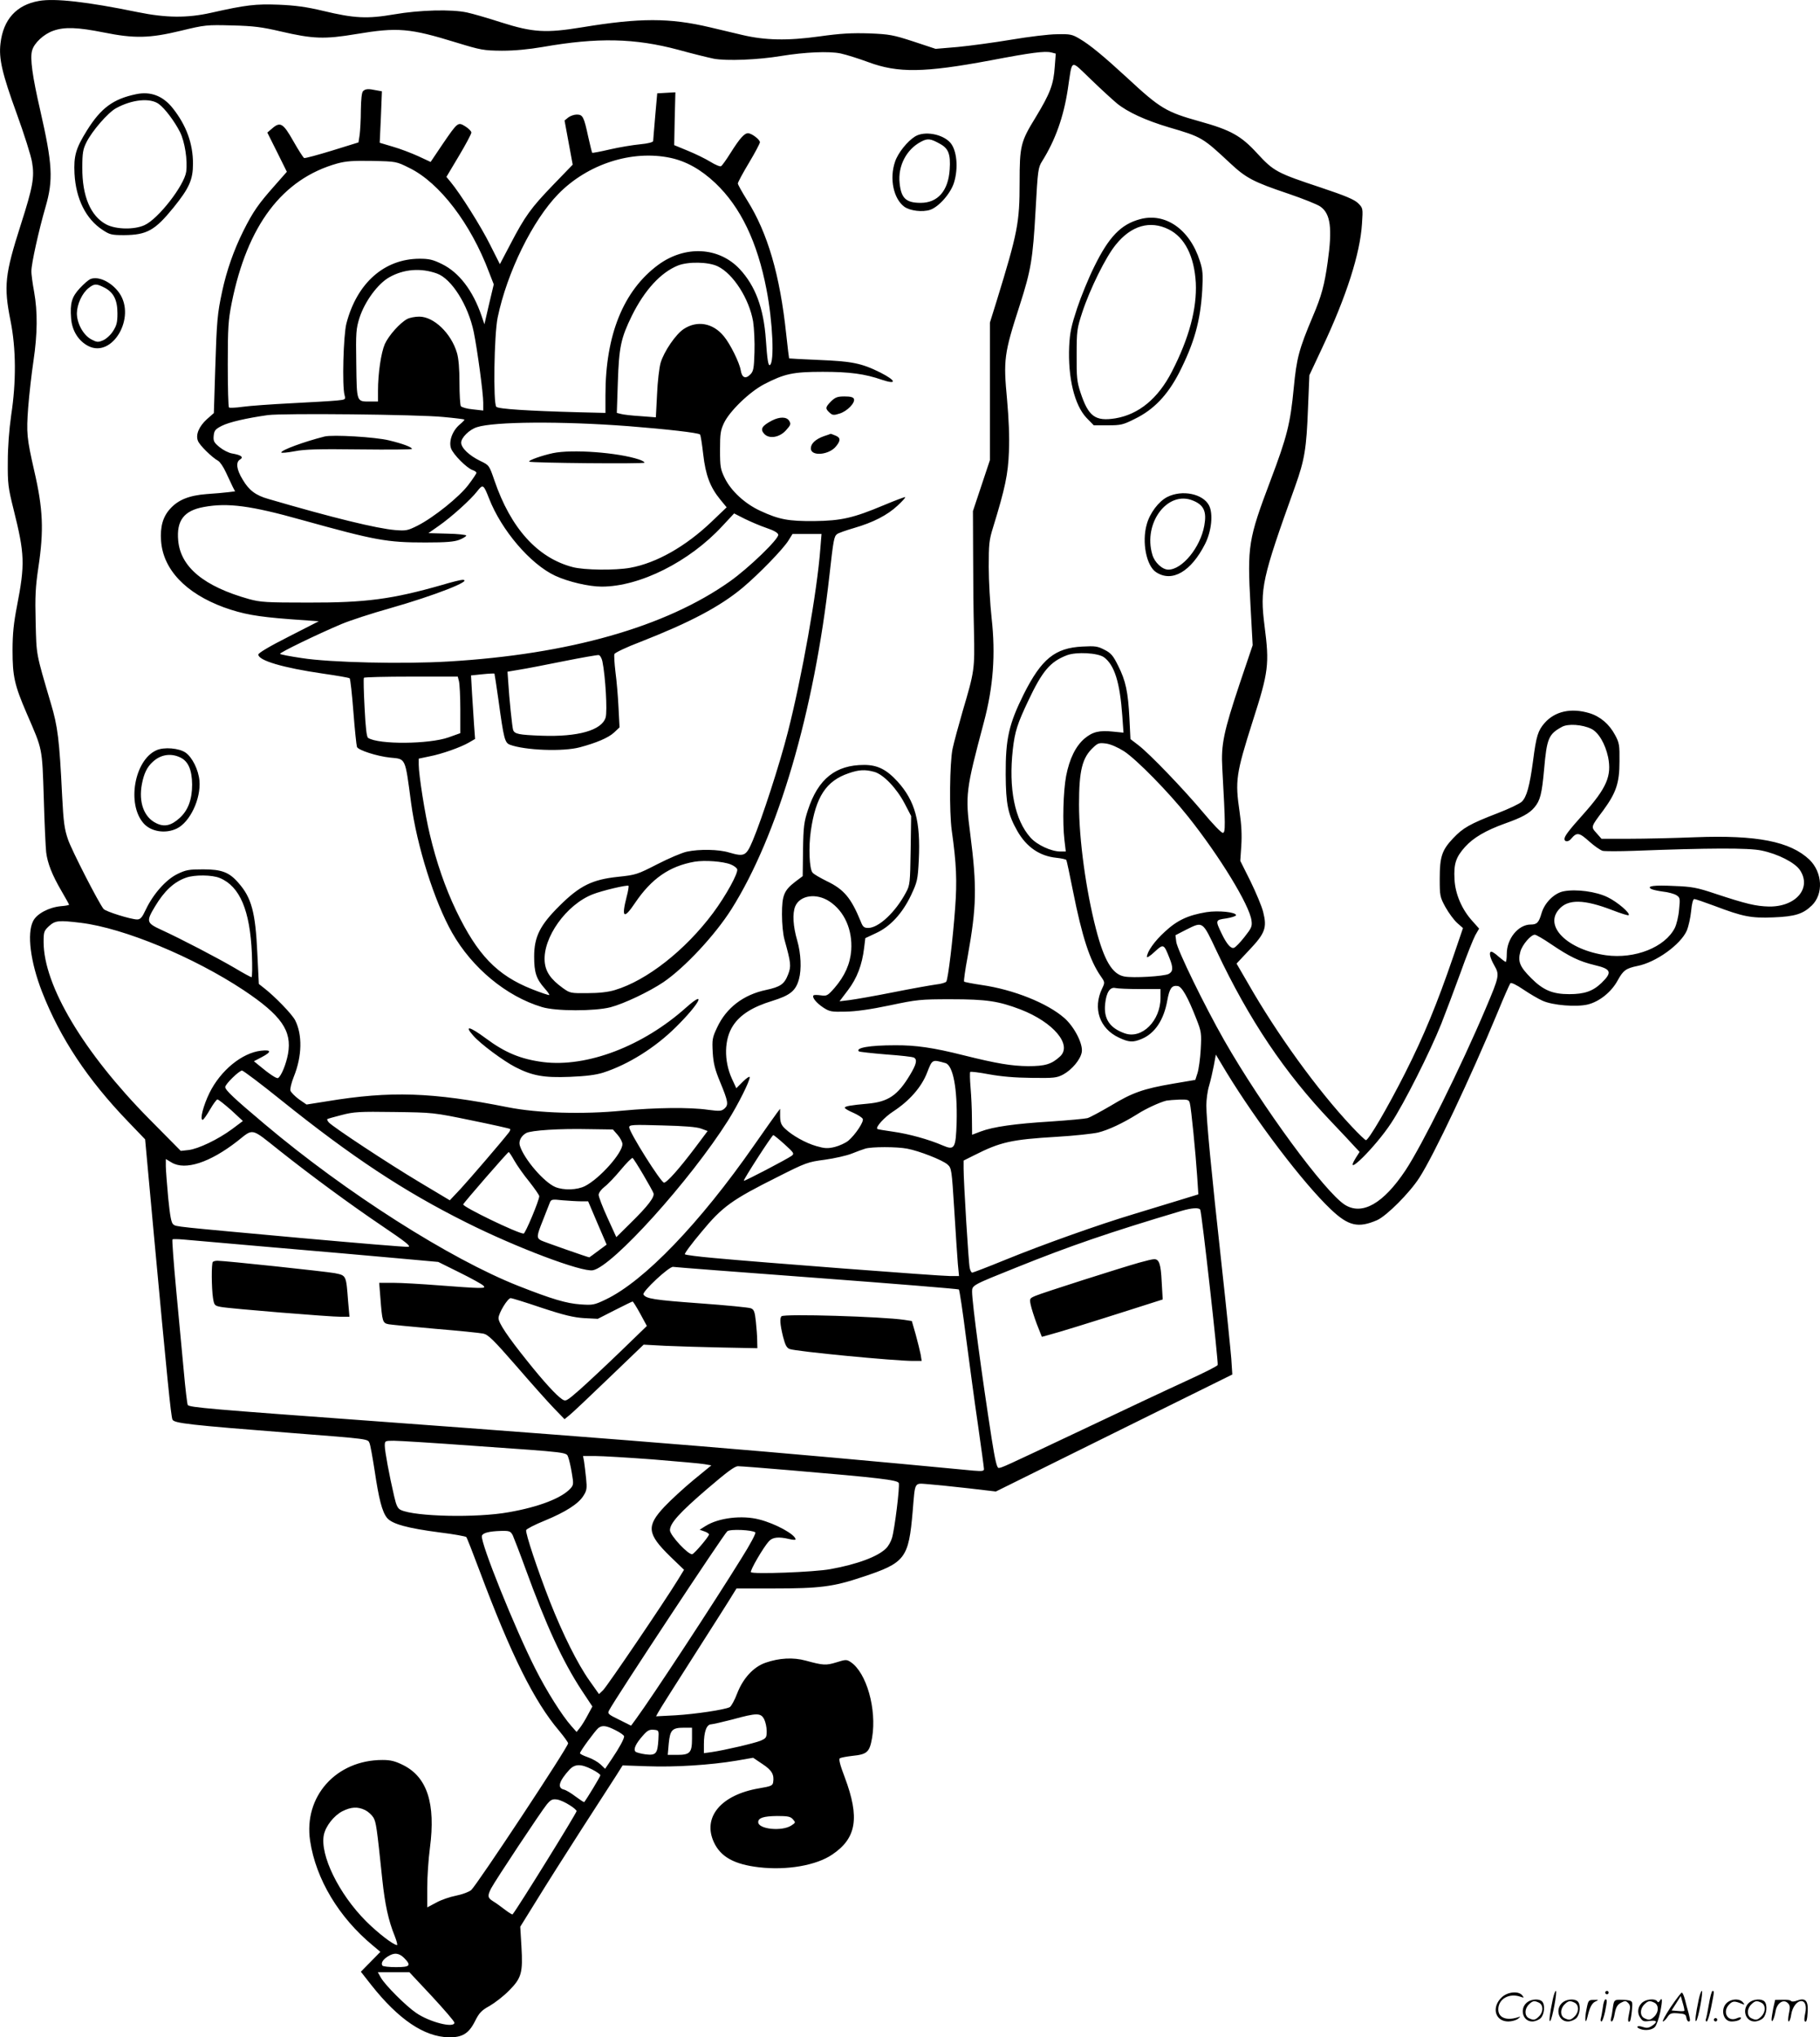 <?xml version="1.0" encoding="UTF-8"?>
<svg xmlns="http://www.w3.org/2000/svg" version="1.0" viewBox="0 0 1072.228 1199.804" preserveAspectRatio="xMidYMid meet">
  <g transform="translate(-0.307,1200.469) scale(0.1,-0.1)" fill="#000000" stroke="none">
    <path d="M232 11999 c-132 -23 -210 -109 -226 -250 -11 -89 10 -178 95 -412 44 -121 85 -250 91 -288 15 -87 5 -145 -66 -366 -94 -294 -102 -362 -61 -567 33 -164 34 -360 4 -556 -12 -85 -20 -187 -20 -275 -1 -128 2 -152 34 -280 66 -264 68 -322 20 -570 -19 -98 -26 -162 -26 -260 0 -153 11 -204 84 -373 94 -217 90 -196 100 -497 4 -148 11 -292 14 -319 8 -65 35 -134 90 -228 25 -43 45 -79 45 -81 0 -3 -22 -7 -49 -9 -71 -7 -142 -45 -163 -88 -37 -73 -16 -240 53 -417 107 -273 268 -516 508 -765 l99 -103 51 -555 c79 -853 101 -1073 110 -1095 9 -22 96 -32 711 -80 450 -35 440 -34 450 -59 5 -11 18 -84 30 -161 25 -168 44 -243 73 -279 29 -36 119 -61 311 -86 82 -10 152 -23 156 -27 4 -4 40 -96 80 -203 184 -491 320 -765 467 -938 29 -35 53 -68 53 -74 0 -22 -537 -834 -571 -864 -13 -11 -53 -26 -89 -33 -36 -7 -89 -25 -117 -41 l-53 -28 0 115 c0 63 7 169 16 236 34 260 -16 415 -156 486 -50 25 -76 31 -124 31 -273 0 -465 -215 -426 -476 34 -226 170 -452 370 -617 l44 -37 -58 -59 -57 -58 62 -79 c160 -202 311 -304 454 -307 80 -2 119 21 155 92 26 52 39 66 88 93 31 18 83 58 114 90 74 74 82 106 73 259 l-7 117 98 158 c54 88 172 274 262 414 91 140 182 283 204 316 l39 62 147 -5 c161 -6 369 7 524 33 l98 17 55 -37 c55 -36 70 -62 63 -107 -3 -20 -12 -24 -83 -36 -224 -38 -335 -170 -266 -318 40 -86 120 -130 266 -147 164 -19 337 11 431 75 143 96 163 217 74 454 -28 73 -37 109 -29 113 6 4 38 10 72 14 89 9 103 21 118 108 28 167 -33 383 -127 445 -23 15 -29 15 -83 -2 -62 -19 -78 -18 -181 10 -73 20 -155 16 -236 -12 -71 -24 -133 -91 -168 -181 -15 -40 -35 -76 -44 -81 -29 -15 -202 -41 -320 -48 l-114 -6 12 22 c6 13 104 167 217 344 113 177 215 337 225 355 l20 32 217 0 c274 0 353 10 523 67 255 84 274 109 298 388 15 179 7 165 93 159 39 -3 145 -14 235 -24 l162 -19 697 345 696 344 -6 93 c-4 50 -29 299 -57 552 -61 553 -90 857 -90 940 0 34 7 86 16 115 9 30 21 83 28 119 l12 65 63 -105 c181 -296 452 -652 614 -806 104 -99 162 -112 273 -64 56 25 192 161 249 250 86 133 303 593 460 971 37 91 72 169 76 174 5 6 36 -9 77 -37 37 -25 88 -55 113 -66 60 -27 199 -38 266 -22 69 17 140 74 177 143 32 58 48 70 116 84 108 21 254 125 291 209 9 22 21 73 25 113 4 45 11 72 19 72 6 0 59 -18 118 -40 169 -64 215 -73 347 -68 128 5 175 20 227 70 70 68 63 195 -14 270 -113 107 -309 146 -673 132 -124 -5 -298 -9 -388 -9 l-164 0 -29 33 c-34 38 -35 35 40 135 75 103 95 160 95 287 1 96 -1 110 -26 156 -34 64 -88 110 -152 129 -107 32 -202 11 -263 -58 -39 -45 -49 -75 -68 -222 -20 -150 -38 -215 -67 -242 -13 -12 -76 -42 -141 -67 -166 -64 -205 -87 -263 -148 -66 -70 -79 -108 -79 -238 0 -100 1 -108 34 -168 19 -34 50 -76 69 -93 l34 -30 -57 -167 c-96 -280 -173 -467 -284 -687 -106 -209 -215 -395 -231 -395 -4 0 -43 37 -85 82 -200 213 -437 540 -609 841 l-68 117 76 81 c93 98 104 131 81 222 -8 34 -43 116 -75 182 l-60 120 6 90 c4 62 1 124 -10 198 -27 184 -22 222 78 537 93 289 98 333 69 558 -28 221 -16 277 180 822 56 157 67 222 76 462 l8 193 75 160 c143 303 224 556 235 732 6 91 6 92 -23 121 -23 22 -73 43 -219 92 -260 86 -278 96 -375 201 -95 104 -156 138 -340 189 -197 55 -232 76 -425 255 -139 128 -222 197 -283 232 -42 25 -55 28 -132 26 -47 0 -168 -15 -269 -32 -101 -17 -243 -36 -315 -43 l-131 -11 -130 43 c-120 39 -140 43 -261 48 -103 3 -167 0 -295 -18 -187 -26 -319 -23 -454 9 -44 10 -129 31 -190 45 -237 56 -412 56 -752 0 -214 -35 -289 -31 -478 29 -77 25 -167 51 -200 58 -91 20 -280 15 -430 -11 -158 -27 -233 -24 -420 21 -96 23 -164 32 -260 36 -136 5 -191 -1 -400 -48 -139 -31 -263 -30 -430 4 -297 61 -490 83 -583 66z m1423 -179 c193 -45 260 -47 446 -16 245 41 315 35 591 -50 144 -44 160 -47 268 -48 75 0 158 8 240 22 325 57 543 52 801 -17 79 -22 173 -45 207 -52 75 -14 260 -7 397 16 142 23 282 29 350 15 33 -7 106 -30 163 -51 175 -65 329 -63 720 10 241 46 320 56 358 47 l27 -7 -6 -77 c-7 -105 -27 -157 -113 -299 -88 -143 -94 -167 -94 -383 0 -237 -11 -294 -136 -700 l-39 -125 0 -405 0 -405 -50 -150 -50 -150 1 -250 c0 -137 2 -342 5 -455 5 -229 3 -238 -67 -475 -24 -83 -51 -182 -59 -220 -17 -81 -20 -370 -5 -480 28 -198 32 -299 20 -459 -13 -180 -41 -415 -52 -432 -4 -6 -31 -14 -60 -17 -29 -4 -143 -24 -253 -46 -110 -22 -226 -42 -258 -46 l-58 -7 50 66 c53 70 83 148 95 249 l7 57 62 29 c84 38 156 116 207 223 37 79 40 90 46 208 11 226 -21 347 -125 462 -65 71 -118 98 -197 98 -168 0 -271 -82 -331 -265 -23 -70 -27 -99 -29 -235 l-2 -155 -44 -33 c-66 -51 -78 -80 -78 -192 0 -55 6 -119 15 -150 38 -137 40 -155 21 -204 -22 -57 -45 -73 -129 -91 -134 -28 -235 -105 -289 -221 -29 -61 -30 -72 -26 -148 4 -65 14 -102 43 -172 48 -116 51 -135 27 -157 -18 -16 -28 -17 -97 -8 -110 16 -312 13 -504 -5 -234 -23 -499 -15 -676 20 -447 89 -691 97 -1066 35 l-120 -19 -45 31 c-24 18 -46 40 -50 51 -3 10 6 47 20 82 49 121 51 247 8 332 -19 37 -121 142 -186 192 l-28 22 -9 182 c-11 240 -34 326 -111 413 -54 63 -99 80 -208 80 -84 0 -102 -3 -153 -28 -67 -33 -142 -118 -185 -209 -22 -47 -32 -58 -51 -58 -36 0 -187 47 -198 62 -29 36 -188 346 -209 408 -21 60 -27 101 -35 258 -16 331 -26 410 -66 543 -89 303 -85 280 -90 479 -4 154 -1 208 16 323 33 219 28 344 -25 572 -43 190 -46 218 -35 370 6 77 20 200 31 273 24 162 25 290 4 408 -9 49 -17 105 -16 124 0 42 43 237 83 375 47 161 41 254 -31 570 -46 199 -61 307 -48 352 12 45 70 98 126 117 65 23 143 20 294 -10 183 -37 272 -35 458 10 140 34 151 35 300 31 128 -3 178 -10 285 -35z m4928 -424 c64 -52 169 -100 306 -141 195 -57 199 -60 362 -212 93 -87 137 -110 342 -179 88 -30 173 -64 189 -76 60 -42 71 -128 43 -326 -19 -136 -37 -202 -87 -319 -83 -197 -96 -247 -113 -423 -20 -209 -39 -286 -137 -545 -131 -347 -137 -384 -118 -733 l13 -237 -76 -225 c-95 -285 -111 -360 -103 -499 19 -341 19 -381 3 -381 -9 0 -60 53 -114 118 -115 137 -316 347 -383 398 l-47 36 -6 121 c-8 158 -22 222 -66 310 -30 61 -43 76 -81 95 -40 21 -55 23 -130 19 -162 -8 -241 -73 -345 -279 -88 -177 -108 -263 -107 -474 1 -174 13 -236 69 -334 54 -94 131 -147 230 -157 29 -3 56 -9 58 -13 3 -4 20 -86 39 -181 54 -271 99 -409 163 -502 26 -37 26 -38 9 -74 -56 -117 -15 -236 99 -289 59 -28 83 -29 133 -8 79 32 132 113 152 227 13 71 26 90 61 85 25 -3 60 -65 110 -193 30 -76 31 -85 26 -180 -3 -55 -12 -118 -19 -140 l-13 -40 -130 -22 c-176 -30 -241 -53 -368 -130 -60 -35 -121 -68 -137 -73 -16 -4 -113 -13 -217 -20 -212 -13 -339 -31 -413 -59 l-50 -19 -1 96 c0 54 -4 135 -8 182 -4 47 -5 88 -2 92 3 3 53 -3 111 -14 72 -13 151 -20 250 -21 132 -2 149 0 187 20 51 28 101 87 109 131 9 47 -43 149 -102 201 -100 88 -300 168 -488 195 -54 8 -100 17 -103 20 -3 3 6 69 21 148 53 295 55 410 15 723 -30 228 -26 257 80 655 56 210 70 400 46 615 -9 83 -17 218 -17 300 0 134 2 159 26 235 71 231 88 312 93 445 4 83 -1 194 -11 307 -22 234 -18 269 74 553 67 208 78 274 94 561 13 238 15 252 39 290 77 123 126 259 151 424 28 183 11 176 137 56 60 -58 128 -120 152 -140z m-76 -3262 c62 -46 94 -148 108 -346 l7 -98 -60 6 c-83 9 -122 -1 -170 -41 -52 -45 -88 -118 -108 -220 -17 -90 -22 -275 -10 -377 l8 -68 -31 0 c-54 0 -137 38 -176 81 -94 104 -131 290 -105 521 12 105 27 151 90 284 84 178 130 232 229 270 56 21 182 14 218 -12z m2870 -421 c43 -20 83 -88 100 -167 22 -111 -8 -181 -145 -335 -87 -97 -112 -130 -112 -147 0 -19 25 -18 40 2 33 39 47 36 105 -16 30 -27 66 -52 80 -56 14 -3 96 -3 182 0 446 17 677 18 753 2 98 -20 197 -71 227 -115 71 -106 -23 -217 -182 -215 -78 2 -133 15 -315 75 -110 37 -139 42 -242 46 -121 6 -165 0 -138 -17 8 -5 40 -12 70 -16 30 -3 66 -13 79 -21 22 -14 23 -19 16 -86 -3 -39 -15 -87 -25 -107 -58 -114 -235 -184 -405 -161 -226 32 -368 170 -277 271 53 61 148 59 316 -6 49 -19 91 -32 94 -29 12 11 -66 78 -124 106 -67 33 -184 49 -258 35 -55 -10 -113 -67 -131 -129 -16 -55 -27 -67 -64 -67 -73 0 -141 -83 -141 -173 0 -26 -3 -47 -6 -47 -4 0 -22 14 -41 30 -18 17 -38 30 -43 30 -17 0 -10 -34 16 -80 32 -56 31 -63 -50 -254 -147 -347 -376 -808 -473 -954 -130 -195 -254 -266 -356 -203 -117 73 -488 578 -711 968 -119 209 -276 532 -283 580 l-5 40 62 32 c101 50 96 54 181 -126 191 -404 401 -717 674 -1003 60 -63 122 -129 138 -147 l30 -32 -23 -36 c-78 -127 116 64 209 206 75 113 229 419 295 584 26 66 77 201 113 300 35 99 75 198 87 221 l23 40 -40 45 c-62 68 -101 160 -105 246 -5 90 8 130 63 191 48 53 121 96 232 136 102 36 146 60 176 96 34 40 44 80 57 225 16 181 26 206 105 249 36 20 119 14 172 -11z m-2751 -133 c75 -50 260 -238 377 -385 185 -232 362 -522 373 -611 5 -35 0 -45 -41 -97 -25 -32 -53 -61 -62 -64 -18 -7 -43 22 -72 82 -39 81 -38 82 26 91 32 5 58 14 58 19 0 18 -103 29 -174 18 -108 -18 -172 -47 -245 -115 -61 -55 -106 -119 -106 -149 0 -6 21 7 46 31 52 48 54 46 87 -38 23 -57 21 -79 -5 -93 -27 -14 -210 -25 -261 -15 -71 13 -119 94 -167 279 -59 228 -100 527 -100 734 0 201 19 276 84 336 27 26 35 28 75 23 28 -4 69 -22 107 -46z m-1472 -121 c54 -15 132 -97 179 -187 l38 -73 -3 -202 c-3 -190 -4 -205 -27 -247 -61 -116 -161 -210 -223 -210 -24 0 -32 6 -44 38 -57 139 -99 189 -199 237 -40 20 -79 42 -85 51 -19 22 -24 150 -10 246 29 200 90 294 223 339 60 21 97 23 151 8z m-3856 -625 c118 -49 178 -190 189 -446 3 -76 2 -138 -2 -138 -5 0 -49 24 -99 54 -99 58 -317 172 -433 225 -87 40 -90 49 -37 137 55 92 112 145 183 170 50 18 154 17 199 -2z m3592 -138 c88 -58 136 -167 128 -287 -6 -80 -37 -151 -99 -223 -40 -45 -45 -48 -80 -43 -21 3 -40 3 -43 0 -11 -11 16 -44 56 -71 38 -25 49 -27 132 -25 61 1 147 13 261 37 161 34 180 36 360 36 211 0 281 -11 410 -60 194 -75 307 -209 233 -277 -50 -46 -88 -57 -188 -57 -98 1 -183 15 -380 64 -178 45 -283 60 -404 59 -150 0 -234 -15 -213 -36 4 -3 76 -11 160 -18 84 -6 158 -14 165 -19 20 -12 14 -39 -24 -102 -72 -120 -128 -158 -249 -169 -101 -9 -135 -15 -135 -24 0 -5 23 -18 51 -30 27 -12 52 -28 55 -36 7 -17 -44 -93 -85 -128 -16 -13 -52 -30 -80 -37 -42 -10 -59 -9 -108 5 -63 18 -142 62 -185 103 -22 21 -28 35 -29 71 l0 46 -19 -25 c-11 -14 -71 -100 -135 -191 -319 -458 -647 -799 -873 -907 -69 -33 -77 -34 -150 -29 -83 6 -167 31 -363 108 -404 159 -1017 549 -1495 952 -183 154 -234 202 -234 220 0 17 82 97 99 97 7 0 111 -78 230 -174 416 -334 723 -537 1092 -721 293 -147 680 -293 745 -281 116 22 574 530 797 883 60 96 127 230 127 254 0 7 -18 -4 -40 -26 l-39 -39 -26 56 c-48 106 -46 233 7 313 42 64 115 110 230 145 106 33 139 59 158 128 16 58 12 151 -10 227 -25 86 -29 160 -12 202 28 66 125 80 202 29z m-4410 -126 c253 -31 665 -202 959 -397 222 -148 285 -239 261 -374 -11 -61 -40 -132 -59 -143 -8 -5 -52 24 -114 76 l-28 23 46 24 c59 31 58 45 -4 38 -113 -13 -239 -117 -304 -249 -36 -74 -58 -158 -40 -158 5 0 24 27 43 60 19 33 39 60 44 60 6 0 42 -29 81 -63 l69 -64 -64 -48 c-83 -61 -198 -116 -256 -123 l-46 -5 -187 189 c-385 390 -621 785 -621 1041 0 59 2 66 32 94 37 33 56 35 188 19z m8660 -125 c111 -75 167 -102 258 -124 98 -23 105 -42 40 -105 -51 -49 -101 -66 -190 -66 -98 0 -153 23 -224 94 -67 67 -80 98 -64 156 11 41 62 100 85 100 8 0 51 -25 95 -55z m-2422 -265 l122 0 0 -52 c0 -135 -110 -244 -210 -209 -89 31 -126 86 -116 175 7 67 29 100 61 92 11 -3 75 -6 143 -6z m-1145 -436 c45 -13 71 -150 66 -349 -5 -154 -12 -166 -82 -136 -83 36 -200 68 -292 81 -49 7 -92 14 -93 16 -13 10 42 70 93 103 95 62 167 143 200 229 31 79 29 78 108 56z m1440 -237 c8 -29 34 -294 43 -429 l7 -107 -114 -35 c-63 -19 -184 -56 -269 -82 -203 -61 -530 -177 -758 -270 -100 -41 -187 -74 -191 -74 -5 0 -12 12 -15 28 -7 29 -36 507 -36 584 l0 48 62 31 c156 79 220 93 488 109 102 6 211 18 242 25 61 15 146 55 231 108 51 33 132 70 172 80 11 2 45 5 76 6 51 1 57 -1 62 -22z m-4234 -100 c123 -25 226 -48 229 -51 3 -3 -1 -14 -9 -23 -41 -53 -225 -267 -281 -328 l-65 -69 -174 104 c-191 114 -518 330 -539 355 -7 8 -11 17 -9 19 2 2 40 13 84 24 72 19 104 21 310 18 229 -3 231 -3 454 -49z m1355 -49 l38 -14 -75 -100 c-93 -123 -165 -204 -182 -204 -18 0 -205 297 -205 326 0 15 20 16 193 11 129 -3 205 -9 231 -19z m-492 -37 c15 -17 28 -42 28 -54 0 -53 -134 -203 -220 -247 -47 -24 -126 -26 -175 -6 -67 28 -184 164 -209 243 -9 27 7 58 37 75 29 16 195 27 371 23 l140 -2 28 -32z m-1990 -94 c188 -149 414 -315 602 -442 141 -95 173 -121 154 -123 -13 -2 -299 22 -634 52 -756 69 -731 66 -750 80 -12 9 -19 48 -30 156 -7 80 -14 164 -14 187 l0 42 35 -21 c80 -47 224 0 385 125 99 78 77 83 252 -56z m2973 39 c55 -50 59 -55 42 -68 -26 -19 -278 -151 -282 -147 -4 5 166 269 174 269 3 0 33 -24 66 -54z m723 -26 c70 -13 208 -67 237 -93 24 -21 25 -29 40 -267 8 -135 18 -278 21 -317 l7 -73 -54 0 c-61 0 -1136 82 -1389 106 -91 8 -168 18 -172 22 -4 4 40 63 98 132 123 149 179 189 447 323 168 85 180 89 280 102 57 8 128 24 158 36 30 12 65 25 79 29 36 12 188 12 248 0z m-2315 -70 c16 -28 55 -84 88 -124 32 -41 59 -79 59 -86 0 -24 -82 -220 -92 -220 -34 0 -361 158 -356 172 4 11 262 308 268 308 3 0 18 -23 33 -50z m759 -82 c30 -51 58 -101 61 -110 8 -22 -32 -75 -135 -176 l-84 -83 -52 114 c-29 63 -52 124 -52 135 0 12 15 32 34 47 19 14 62 59 96 100 34 41 66 73 70 70 4 -2 32 -46 62 -97z m-366 -158 l42 0 54 -127 55 -128 -50 -37 c-28 -21 -51 -38 -52 -38 -8 0 -267 91 -283 99 -29 15 -28 26 9 118 17 43 35 89 40 102 9 23 12 24 77 17 37 -3 86 -6 108 -6z m3648 -49 c9 -13 108 -902 103 -915 -3 -7 -87 -49 -188 -95 -101 -46 -375 -175 -609 -286 -472 -223 -476 -225 -494 -225 -10 0 -21 48 -40 168 -58 372 -116 804 -116 869 0 39 -2 38 265 145 311 125 543 205 970 332 58 17 101 20 109 7z m-5464 -222 c256 -22 580 -50 720 -63 l255 -23 125 -62 c69 -34 132 -69 140 -77 12 -12 8 -14 -30 -14 -25 0 -128 7 -230 15 -102 8 -223 15 -269 15 l-84 0 7 -87 c11 -143 13 -150 49 -157 18 -3 142 -15 277 -27 135 -11 261 -24 280 -28 29 -6 59 -35 195 -191 88 -102 188 -214 222 -249 l62 -64 33 27 c18 15 123 114 233 220 l200 192 130 -7 c72 -3 222 -8 335 -10 l205 -4 -1 45 c0 25 -4 76 -8 113 -6 57 -11 70 -29 77 -12 5 -146 18 -298 29 -272 20 -319 27 -335 52 -10 16 153 168 175 163 9 -2 390 -31 846 -65 457 -34 833 -65 837 -68 4 -4 23 -130 42 -281 20 -151 51 -385 71 -519 19 -134 35 -250 35 -258 0 -12 -12 -13 -62 -9 -1184 113 -1971 177 -3523 291 -972 71 -1097 81 -1106 96 -3 6 -14 94 -23 197 -10 103 -30 319 -45 480 -15 161 -25 295 -22 298 2 2 32 2 65 -1 34 -3 270 -24 526 -46z m1584 -356 c133 -44 189 -57 251 -61 l80 -4 100 51 c55 28 102 51 105 51 3 0 23 -32 45 -72 l39 -72 -155 -150 c-85 -82 -192 -182 -238 -223 -81 -71 -85 -73 -107 -58 -33 22 -107 102 -205 225 -115 143 -169 224 -169 252 0 29 54 118 72 118 6 0 88 -25 182 -57z m-399 -813 c571 -40 544 -37 556 -68 5 -13 15 -55 21 -93 11 -63 10 -70 -8 -90 -52 -57 -186 -109 -364 -140 -188 -34 -550 -26 -635 13 -19 9 -27 25 -40 82 -29 124 -55 266 -55 296 0 29 1 30 53 30 29 0 241 -13 472 -30z m1054 -80 c146 -12 284 -24 305 -28 l40 -7 -105 -86 c-57 -47 -134 -118 -171 -157 -108 -115 -103 -160 33 -293 l82 -79 -38 -62 c-78 -127 -415 -624 -439 -647 l-24 -23 -56 79 c-69 97 -157 273 -232 463 -74 189 -147 408 -141 424 3 7 51 32 108 55 124 51 201 100 230 148 19 30 21 43 15 101 -4 37 -9 82 -12 100 l-6 32 72 0 c40 0 192 -9 339 -20z m823 -65 c507 -43 619 -56 626 -74 7 -19 -24 -272 -40 -324 -6 -21 -22 -49 -35 -61 -47 -48 -171 -94 -327 -122 -95 -18 -460 -31 -469 -18 -6 10 73 146 106 182 22 24 56 28 120 13 20 -5 37 -6 37 -2 0 28 -118 93 -213 117 -102 27 -241 10 -317 -38 l-35 -22 28 -10 c15 -5 27 -13 27 -18 0 -12 -84 -111 -98 -116 -22 -7 -132 111 -132 141 0 41 56 103 220 244 116 99 161 133 181 133 15 0 159 -11 321 -25z m-219 -365 c5 -4 -31 -72 -81 -151 -162 -262 -527 -818 -621 -946 l-30 -41 -70 35 c-66 32 -70 36 -59 56 37 71 677 1040 696 1054 17 14 149 8 165 -7z m-1429 -17 c7 -16 41 -103 74 -194 123 -338 220 -548 332 -719 l63 -95 -27 -50 c-14 -27 -35 -61 -46 -75 l-20 -25 -31 35 c-55 62 -146 206 -212 337 -119 234 -323 740 -315 782 4 18 41 28 115 30 48 1 54 -2 67 -26z m1481 -1083 c8 -16 15 -47 15 -70 0 -38 -3 -42 -37 -57 -38 -15 -213 -56 -290 -67 l-43 -6 0 53 c0 73 16 117 43 117 12 1 69 14 127 29 142 39 165 39 185 1z m-875 -65 c28 -14 50 -30 50 -36 0 -15 -28 -67 -72 -132 l-40 -59 -27 26 c-15 14 -48 33 -74 42 -26 9 -47 19 -47 24 0 11 89 132 108 148 23 18 47 15 102 -13z m450 -49 c0 -83 -12 -96 -87 -96 l-56 0 6 68 c8 79 20 92 89 92 l48 0 0 -64z m-198 -5 c-5 -84 -14 -95 -75 -88 -28 4 -55 11 -60 16 -14 14 2 48 44 95 26 30 38 36 63 34 31 -3 31 -3 28 -57z m-392 -176 c28 -14 50 -30 50 -35 0 -8 -81 -141 -95 -158 -2 -2 -24 13 -50 32 -26 20 -57 39 -71 42 -39 10 -28 49 34 117 32 34 67 35 132 2z m-131 -211 c23 -14 41 -30 41 -35 0 -12 -347 -572 -377 -608 -2 -3 -22 10 -46 28 -23 18 -54 40 -69 49 -32 20 -34 31 -12 75 24 46 296 456 329 496 24 28 33 32 61 28 18 -3 50 -18 73 -33z m-1205 -29 c18 -9 39 -28 49 -44 16 -28 20 -56 52 -362 16 -150 36 -244 74 -337 11 -28 17 -52 13 -52 -21 0 -114 72 -182 140 -161 161 -273 391 -249 509 11 52 59 113 109 139 52 26 90 28 134 7z m2520 -54 c17 -19 17 -20 -9 -37 -55 -36 -195 -22 -195 20 0 25 32 35 111 36 62 0 79 -3 93 -19z m-2290 -817 c44 -45 35 -54 -48 -54 -41 0 -77 4 -80 9 -10 15 3 36 32 54 38 24 65 21 96 -9z m164 -226 c72 -78 132 -147 132 -155 0 -34 -147 3 -226 58 -59 40 -182 163 -207 207 l-18 32 93 0 93 0 133 -142z M2142 11468 c-8 -8 -12 -49 -13 -112 0 -56 -4 -121 -7 -145 l-7 -45 -155 -48 c-85 -26 -159 -46 -165 -44 -5 2 -34 47 -64 100 -60 106 -77 116 -126 73 l-27 -23 58 -116 57 -115 -74 -84 c-93 -105 -125 -150 -182 -264 -57 -114 -99 -235 -125 -356 -28 -131 -32 -170 -41 -460 l-8 -257 -41 -36 c-47 -43 -67 -91 -53 -127 9 -26 84 -99 119 -118 11 -6 32 -37 46 -68 15 -32 33 -70 40 -85 l14 -27 -41 -5 c-23 -3 -80 -8 -127 -11 -103 -8 -167 -34 -214 -86 -43 -47 -60 -105 -54 -190 12 -168 145 -308 370 -391 112 -40 193 -55 391 -70 l168 -12 -178 -91 c-111 -56 -178 -96 -178 -105 0 -35 145 -78 379 -112 83 -12 154 -24 159 -28 4 -3 14 -92 22 -197 8 -105 18 -198 21 -207 7 -19 118 -55 196 -63 93 -9 87 4 123 -267 34 -253 137 -580 242 -765 118 -207 319 -374 529 -437 81 -25 311 -25 404 -1 80 21 229 92 312 148 126 86 303 276 400 429 274 434 488 1162 578 1970 23 207 27 225 44 239 7 6 52 22 100 36 114 33 197 76 257 132 27 25 48 48 45 50 -2 2 -58 -19 -125 -47 -181 -76 -251 -92 -411 -94 -152 -1 -207 9 -317 60 -90 41 -173 117 -210 193 -25 51 -28 66 -28 166 0 96 3 116 24 160 34 70 150 182 236 227 120 62 170 73 345 73 159 0 248 -12 349 -47 90 -30 84 -5 -8 42 -112 56 -168 67 -366 75 -93 4 -171 8 -173 9 -1 2 -9 66 -17 142 -37 349 -109 596 -230 789 -30 48 -55 93 -55 99 0 7 29 61 65 121 36 60 65 115 65 122 0 16 -49 53 -70 53 -22 0 -48 -29 -103 -116 -25 -40 -50 -75 -56 -78 -5 -4 -34 8 -63 26 -29 18 -89 47 -133 65 l-80 33 3 155 4 156 -54 -3 -53 -3 -12 -135 c-6 -74 -12 -140 -12 -146 -1 -7 -32 -15 -76 -19 -42 -4 -122 -17 -178 -30 -56 -13 -103 -22 -105 -20 -2 2 -12 43 -23 92 -26 120 -32 133 -68 133 -16 0 -38 -8 -50 -17 l-22 -18 24 -130 24 -130 -116 -120 c-129 -134 -164 -181 -252 -350 l-61 -116 -58 115 c-52 105 -174 299 -233 370 l-24 29 74 124 c40 67 73 129 73 137 0 8 -16 24 -35 36 -44 27 -44 28 -135 -105 l-70 -104 -73 34 c-40 18 -107 44 -150 56 l-77 23 7 151 6 152 -33 6 c-47 10 -64 9 -78 -5z m1811 -393 c93 -20 179 -68 264 -148 149 -141 248 -347 302 -628 37 -191 47 -428 20 -444 -10 -7 -16 33 -24 150 -13 186 -62 316 -154 415 -123 131 -322 141 -480 25 -205 -151 -311 -413 -311 -766 l0 -106 -162 4 c-294 8 -468 19 -481 32 -19 20 -13 425 8 526 56 268 206 572 357 727 173 177 434 261 661 213z m-1537 -60 c177 -87 361 -328 468 -613 l28 -72 -28 -118 -27 -117 -17 50 c-51 149 -133 256 -234 305 -53 26 -75 31 -132 31 -207 -1 -368 -143 -430 -381 -18 -69 -26 -369 -11 -422 7 -26 6 -27 -45 -32 -29 -3 -149 -10 -266 -16 -118 -6 -247 -15 -289 -21 -41 -6 -78 -7 -81 -4 -4 4 -7 118 -7 253 0 217 3 261 23 362 92 458 298 731 622 822 52 14 93 17 207 15 141 -3 141 -3 219 -42z m1816 -579 c91 -44 185 -191 208 -325 6 -39 10 -120 8 -181 -3 -96 -6 -112 -25 -131 -28 -28 -49 -19 -56 25 -7 44 -62 156 -100 201 -64 78 -157 94 -236 42 -47 -31 -116 -132 -136 -199 -8 -28 -18 -111 -21 -186 l-7 -135 -91 7 c-50 3 -102 9 -115 13 l-24 6 6 181 c7 208 18 259 83 392 75 151 170 254 271 295 61 24 180 22 235 -5z m-1655 -42 c87 -31 184 -186 217 -344 22 -108 56 -362 56 -416 l0 -47 -62 7 c-34 3 -65 12 -70 19 -4 6 -8 69 -8 138 0 82 -5 143 -15 176 -34 115 -136 213 -222 213 -24 0 -56 -6 -71 -14 -43 -23 -109 -97 -132 -148 -22 -51 -40 -172 -40 -275 l0 -63 -47 0 c-80 0 -78 -6 -81 222 -3 186 -1 207 19 271 31 96 108 201 176 239 85 48 185 56 280 22z m38 -845 c66 -6 122 -13 124 -15 2 -2 -10 -15 -27 -29 -43 -36 -66 -98 -52 -140 12 -36 94 -118 128 -129 12 -4 22 -11 22 -16 0 -4 -21 -36 -47 -70 -53 -71 -205 -193 -300 -241 -58 -29 -68 -31 -131 -26 -109 9 -367 72 -747 183 -75 21 -115 51 -152 114 -37 60 -42 104 -15 119 22 14 5 26 -47 35 -20 3 -53 20 -74 37 -33 27 -38 36 -35 67 3 31 9 39 48 59 44 22 144 45 270 63 89 12 886 4 1035 -11z m1090 -54 c228 -18 412 -39 422 -49 4 -4 12 -56 19 -117 14 -123 41 -194 101 -267 l37 -45 -89 -85 c-152 -145 -324 -243 -479 -271 -87 -16 -271 -14 -339 4 -207 54 -365 229 -461 510 -31 90 -31 90 -83 115 -66 32 -113 77 -113 108 0 29 48 77 93 91 100 33 499 36 892 6z m-821 -425 c73 -188 244 -388 390 -456 78 -36 199 -64 274 -64 225 0 517 147 710 356 l70 75 63 -32 c35 -17 93 -42 129 -54 42 -14 66 -28 68 -39 5 -24 -174 -197 -286 -276 -379 -268 -948 -429 -1657 -471 -269 -16 -697 -6 -863 20 -68 10 -126 21 -129 25 -6 6 218 115 363 176 50 21 179 63 286 93 257 73 494 165 426 167 -10 0 -64 -13 -120 -30 -294 -84 -450 -105 -788 -104 -249 0 -282 2 -351 21 -264 74 -402 188 -416 344 -11 118 34 177 151 198 140 26 277 8 576 -76 436 -121 501 -133 729 -133 124 0 170 4 201 16 22 9 40 20 40 25 0 4 -50 10 -112 11 l-111 3 60 42 c76 53 189 155 227 204 34 44 38 41 70 -41z m1952 -296 c-19 -255 -109 -758 -192 -1083 -48 -188 -151 -505 -206 -636 -39 -92 -49 -97 -139 -71 -61 19 -176 21 -250 5 -28 -6 -106 -39 -174 -74 -117 -60 -126 -63 -231 -74 -152 -16 -225 -52 -344 -170 -116 -115 -150 -183 -150 -300 0 -92 12 -130 60 -185 18 -20 31 -38 29 -41 -3 -2 -48 13 -101 34 -207 82 -322 202 -448 464 -64 134 -116 284 -155 449 -28 115 -65 350 -65 409 l0 36 62 13 c74 14 186 54 234 82 l36 21 -6 81 c-3 45 -8 129 -12 187 l-6 106 67 7 c37 4 69 5 71 4 1 -2 12 -73 24 -158 31 -227 37 -249 67 -261 88 -33 313 -42 413 -15 97 26 168 56 201 87 l32 30 -6 117 c-3 64 -11 158 -18 209 -6 51 -9 99 -6 106 3 8 72 41 154 72 291 114 468 207 603 320 95 80 239 228 269 278 l23 37 85 0 86 0 -7 -86z m-1284 -664 c18 -88 30 -293 19 -331 -23 -75 -162 -115 -379 -107 -133 5 -157 10 -166 34 -5 14 -23 183 -29 286 l-4 57 71 12 c39 6 157 29 261 50 105 21 197 37 205 36 8 -1 18 -18 22 -37z m-845 -117 c4 -16 8 -91 8 -167 l0 -139 -70 -25 c-114 -40 -410 -43 -473 -3 -9 5 -15 58 -21 177 -5 93 -7 172 -4 177 2 4 128 7 278 7 l275 0 7 -27z m1601 -1079 c18 -7 35 -20 38 -28 8 -21 -66 -156 -142 -258 -164 -220 -391 -398 -579 -454 -39 -12 -95 -18 -161 -18 -99 -1 -103 0 -145 30 -72 52 -102 96 -107 156 -11 141 127 335 283 396 56 22 204 57 211 50 2 -3 -2 -31 -11 -64 -32 -125 -17 -136 50 -36 96 142 202 216 350 242 61 10 168 2 213 -16z M1915 9434 c-122 -31 -255 -80 -255 -94 0 -4 35 -1 78 7 60 12 143 14 385 11 169 -2 307 -1 307 3 0 10 -51 30 -134 50 -79 20 -334 35 -381 23z M3260 9336 c-65 -14 -147 -43 -139 -50 9 -8 679 -14 679 -6 0 5 -15 13 -33 19 -124 41 -394 61 -507 37z M805 11450 c-135 -28 -207 -81 -290 -214 -66 -106 -78 -150 -73 -254 8 -148 67 -267 165 -331 42 -28 53 -31 127 -31 135 1 182 28 291 162 93 115 115 164 115 259 0 118 -39 225 -118 325 -58 74 -131 102 -217 84z m134 -58 c35 -25 94 -104 125 -166 28 -56 45 -166 36 -233 -12 -81 -164 -277 -245 -314 -60 -28 -169 -26 -226 4 -92 49 -142 166 -141 334 0 86 4 109 24 149 33 67 127 175 174 201 94 52 202 63 253 25z M5394 11201 c-45 -28 -101 -97 -118 -149 -34 -99 -9 -218 55 -265 34 -24 106 -33 152 -18 52 18 122 98 141 162 26 86 16 189 -22 233 -46 52 -153 71 -208 37z m148 -44 c49 -27 62 -61 56 -150 -8 -126 -70 -197 -171 -197 -86 0 -115 27 -124 116 -11 101 40 199 126 244 39 21 56 19 113 -13z M535 10361 c-11 -5 -39 -29 -62 -54 -47 -51 -58 -87 -51 -177 5 -72 43 -133 101 -163 142 -73 283 168 183 312 -45 64 -123 102 -171 82z m83 -50 c54 -28 77 -72 77 -152 0 -54 -5 -72 -27 -106 -14 -22 -41 -46 -59 -53 -28 -12 -36 -11 -68 6 -47 25 -85 94 -85 154 1 53 31 119 70 149 33 26 45 26 92 2z M4899 9641 c-34 -35 -35 -42 -9 -66 17 -16 25 -17 59 -6 44 13 93 63 85 86 -4 11 -21 15 -56 15 -41 0 -54 -5 -79 -29z M4551 9528 c-59 -31 -71 -50 -46 -78 29 -32 90 -22 128 20 29 32 31 38 19 57 -15 24 -56 24 -101 1z M4857 9436 c-50 -18 -77 -44 -77 -72 0 -49 109 -39 149 13 28 34 26 51 -5 63 -14 6 -26 10 -27 10 -1 -1 -19 -7 -40 -14z M924 7586 c-129 -58 -175 -317 -75 -430 43 -49 128 -63 195 -31 78 37 144 176 134 283 -6 64 -42 136 -81 164 -38 27 -128 35 -173 14z m141 -42 c47 -22 69 -73 70 -159 0 -89 -24 -153 -74 -198 -50 -45 -90 -54 -138 -30 -72 35 -104 123 -84 230 12 62 30 100 63 130 46 44 107 54 163 27z M4045 6071 c-255 -228 -584 -353 -842 -321 -131 17 -224 55 -338 140 -96 71 -129 78 -74 16 42 -49 179 -150 249 -186 100 -51 168 -63 320 -57 95 4 153 11 197 25 146 47 305 146 428 268 139 137 186 227 60 115z M6720 10714 c-113 -30 -184 -104 -270 -279 -33 -66 -78 -176 -101 -245 -34 -103 -43 -142 -47 -225 -8 -184 31 -346 102 -421 l43 -44 83 0 c76 0 90 3 159 38 111 54 192 139 260 270 90 177 126 305 137 489 5 92 3 118 -14 170 -59 187 -203 287 -352 247z m168 -60 c95 -47 151 -158 160 -315 7 -151 -39 -325 -141 -523 -81 -158 -195 -252 -333 -275 -119 -19 -159 11 -206 154 -20 61 -23 89 -22 220 0 142 2 155 33 250 45 137 139 328 198 399 91 113 202 144 311 90z M6880 9078 c-51 -26 -103 -95 -121 -161 -30 -105 -2 -245 55 -282 94 -62 206 3 289 167 38 76 48 177 23 226 -36 69 -158 94 -246 50z m153 -22 c63 -26 80 -65 65 -147 -23 -128 -130 -259 -212 -259 -35 0 -81 42 -94 88 -56 187 91 382 241 318z M6715 4569 c-110 -31 -568 -177 -610 -195 -36 -15 -37 -17 -30 -52 4 -20 20 -71 36 -114 l30 -76 37 10 c58 15 248 74 471 145 l204 65 -6 104 c-5 105 -15 135 -46 133 -9 0 -47 -9 -86 -20z M1257 4573 c-9 -8 -8 -154 1 -213 7 -42 9 -45 47 -52 51 -10 641 -58 707 -58 l50 0 -8 90 c-12 156 -10 153 -79 167 -56 10 -645 73 -691 73 -11 0 -24 -3 -27 -7z M4607 4253 c-11 -11 -8 -50 9 -119 13 -51 22 -68 40 -74 37 -14 616 -70 726 -70 l51 0 -6 38 c-4 20 -17 73 -29 117 l-23 80 -45 7 c-128 19 -708 37 -723 21z M9151 230 c-18 -85 -24 -135 -15 -127 12 11 43 177 33 177 -4 0 -12 -22 -18 -50z M9460 270 c0 -5 5 -10 10 -10 6 0 10 5 10 10 0 6 -4 10 -10 10 -5 0 -10 -4 -10 -10z M10011 230 c-18 -85 -24 -135 -15 -127 12 11 43 177 33 177 -4 0 -12 -22 -18 -50z M10071 203 c-7 -42 -15 -82 -18 -90 -3 -7 -1 -13 5 -13 5 0 17 37 26 83 19 95 19 97 8 97 -4 0 -14 -34 -21 -77z M8851 243 c-63 -59 -40 -143 38 -143 20 0 46 7 57 16 18 14 18 15 -6 7 -64 -19 -110 0 -110 48 0 61 63 98 130 75 22 -8 23 -7 11 8 -22 27 -85 21 -120 -11z M9846 185 c-31 -47 -52 -85 -46 -85 5 0 17 11 26 25 15 23 23 26 63 23 39 -3 46 -6 49 -25 2 -13 8 -23 13 -23 11 0 11 6 0 50 -6 19 -15 54 -21 78 -6 23 -14 42 -19 42 -4 0 -33 -38 -65 -85z m80 -22 c-2 -3 -20 -3 -40 -1 l-35 3 27 42 27 43 12 -42 c7 -23 11 -43 9 -45z M9003 215 c-50 -35 -31 -115 27 -115 17 0 39 9 50 20 22 22 27 79 8 98 -16 16 -59 15 -85 -3z m68 -5 c25 -14 25 -54 -1 -80 -23 -23 -33 -24 -61 -10 -25 14 -25 54 1 80 23 23 33 24 61 10z M9213 215 c-50 -35 -31 -115 27 -115 17 0 39 9 50 20 22 22 27 79 8 98 -16 16 -59 15 -85 -3z m68 -5 c25 -14 25 -54 -1 -80 -23 -23 -33 -24 -61 -10 -25 14 -25 54 1 80 23 23 33 24 61 10z M9350 173 c-12 -56 -8 -100 5 -48 13 57 26 83 48 93 20 9 19 10 -10 9 -31 0 -33 -2 -43 -54z M9446 183 c-4 -27 -9 -56 -12 -65 -3 -10 -1 -18 4 -18 5 0 14 26 21 57 13 68 13 73 2 73 -5 0 -12 -21 -15 -47z M9505 181 c-3 -25 -8 -54 -11 -63 -3 -10 -1 -18 4 -18 6 0 14 21 18 47 7 36 15 51 36 63 25 13 29 13 43 -1 13 -13 14 -24 6 -60 -9 -41 -8 -59 5 -47 3 3 8 31 11 61 5 53 4 56 -18 61 -13 3 -38 4 -56 4 -29 -1 -32 -4 -38 -47z M9683 215 c-30 -21 -38 -62 -17 -92 14 -22 21 -25 55 -20 45 6 50 -5 14 -29 -20 -13 -31 -14 -55 -6 -30 11 -44 -1 -14 -12 30 -12 71 -6 87 12 9 10 23 49 31 87 14 68 13 93 -3 66 -6 -9 -11 -10 -15 -2 -10 16 -58 14 -83 -4z m68 -5 c25 -14 25 -54 -1 -80 -23 -23 -33 -24 -61 -10 -25 14 -25 54 1 80 23 23 33 24 61 10z M10183 215 c-47 -33 -32 -115 21 -115 31 0 56 10 56 21 0 5 -11 4 -24 -2 -55 -25 -89 38 -45 82 20 20 31 21 74 3 18 -7 18 -6 6 9 -17 21 -59 22 -88 2z M10313 215 c-50 -35 -31 -115 27 -115 17 0 39 9 50 20 22 22 27 79 8 98 -16 16 -59 15 -85 -3z m68 -5 c25 -14 25 -54 -1 -80 -23 -23 -33 -24 -61 -10 -25 14 -25 54 1 80 23 23 33 24 61 10z M10450 178 c-5 -27 -10 -57 -10 -66 1 -27 16 5 24 51 9 47 47 71 72 45 13 -13 14 -24 6 -62 -5 -25 -6 -46 -1 -46 5 0 12 19 15 42 7 43 33 78 59 78 23 0 33 -29 23 -73 -5 -22 -6 -42 -3 -45 10 -11 15 6 18 58 3 64 -15 81 -63 63 -18 -7 -32 -7 -36 -2 -3 5 -25 8 -49 7 l-44 -1 -11 -49z M10100 110 c0 -5 5 -10 10 -10 6 0 10 5 10 10 0 6 -4 10 -10 10 -5 0 -10 -4 -10 -10z"></path>
  </g>
</svg>
